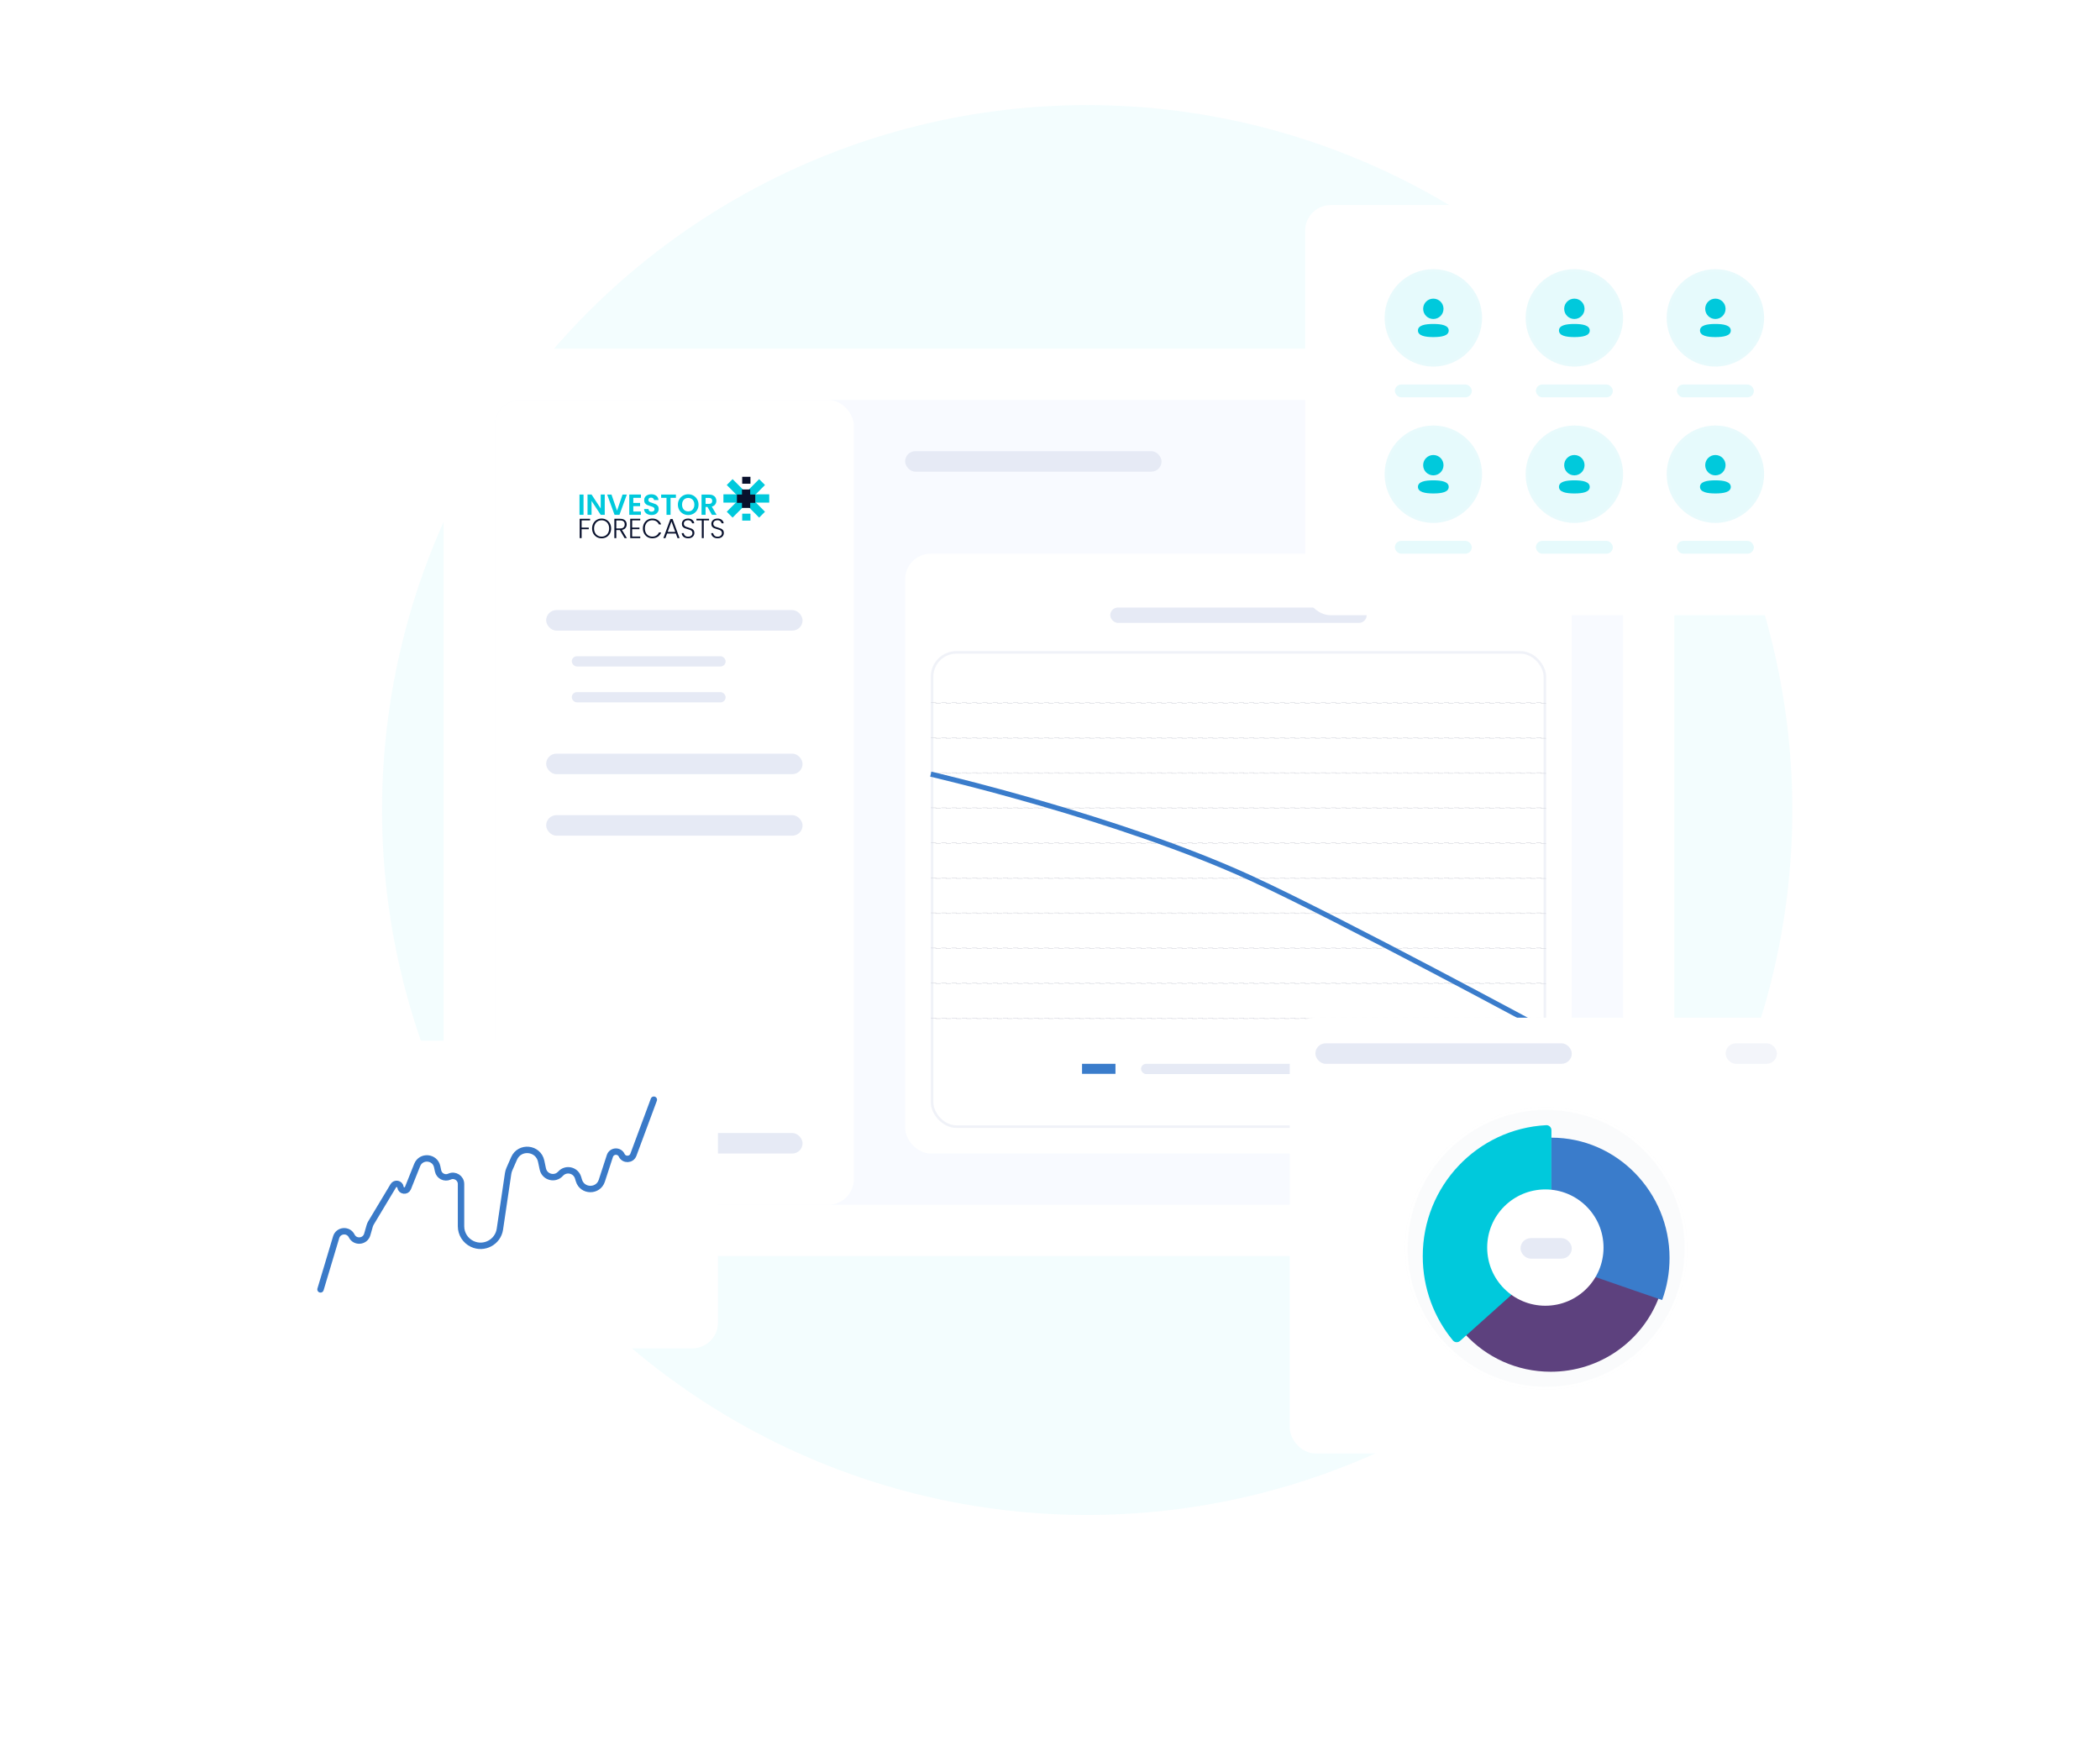 <svg xmlns="http://www.w3.org/2000/svg" width="819" height="687" viewBox="0 0 819 687" fill="none"><circle opacity="0.05" cx="424" cy="316" r="275" fill="#00C9DC"></circle><g filter="url(#filter0_d)"><rect x="173" y="136" width="480" height="354" rx="20" fill="white"></rect></g><rect x="193" y="156" width="440" height="314" rx="10" fill="#F8FAFF"></rect><g filter="url(#filter1_d)"><rect x="193" y="156" width="140" height="314" rx="10" fill="white"></rect></g><g filter="url(#filter2_d)"><rect x="353" y="216" width="260" height="234" rx="10" fill="white"></rect></g><rect opacity="0.5" x="363.5" y="254.5" width="239" height="185" rx="9.5" fill="white" stroke="#E2E7F2"></rect><rect x="435.031" y="415" width="3.909" height="13.032" transform="rotate(90 435.031 415)" fill="#3A7CCB"></rect><rect x="445" y="415" width="60" height="4" rx="2" fill="#E6EAF5"></rect><rect x="363.11" y="397.147" width="239.78" height="0.22" stroke="#D7D8DF" stroke-width="0.22" stroke-dasharray="2 2"></rect><rect x="363.11" y="383.477" width="239.78" height="0.22" stroke="#D7D8DF" stroke-width="0.22" stroke-dasharray="2 2"></rect><rect x="363.11" y="369.806" width="239.78" height="0.22" stroke="#D7D8DF" stroke-width="0.22" stroke-dasharray="2 2"></rect><rect x="363.11" y="356.135" width="239.78" height="0.22" stroke="#D7D8DF" stroke-width="0.22" stroke-dasharray="2 2"></rect><rect x="363.11" y="342.464" width="239.78" height="0.22" stroke="#D7D8DF" stroke-width="0.22" stroke-dasharray="2 2"></rect><rect x="363.11" y="328.793" width="239.78" height="0.22" stroke="#D7D8DF" stroke-width="0.22" stroke-dasharray="2 2"></rect><rect x="363.11" y="315.123" width="239.78" height="0.22" stroke="#D7D8DF" stroke-width="0.22" stroke-dasharray="2 2"></rect><rect x="363.11" y="301.452" width="239.78" height="0.22" stroke="#D7D8DF" stroke-width="0.22" stroke-dasharray="2 2"></rect><rect x="363.11" y="287.781" width="239.78" height="0.22" stroke="#D7D8DF" stroke-width="0.22" stroke-dasharray="2 2"></rect><rect x="363.11" y="274.11" width="239.78" height="0.22" stroke="#D7D8DF" stroke-width="0.22" stroke-dasharray="2 2"></rect><path d="M363 302C363 302 436.721 319.021 487.961 342.638C523.126 358.846 603 402 603 402" stroke="#3A7CCB" stroke-width="2"></path><path d="M227.576 192.93V200.84H226V192.93H227.576Z" fill="#00C9DC"></path><path d="M235.853 200.84H234.277L230.709 195.412V200.84H229.133V192.919H230.709L234.277 198.359V192.919H235.853V200.84Z" fill="#00C9DC"></path><path d="M244.469 192.93L241.587 200.84H239.673L236.791 192.93H238.48L240.641 199.22L242.791 192.93H244.469Z" fill="#00C9DC"></path><path d="M246.989 194.211V196.194H249.635V197.452H246.989V199.548H249.972V200.84H245.413V192.919H249.972V194.211H246.989Z" fill="#00C9DC"></path><path d="M254.117 200.92C253.57 200.92 253.074 200.825 252.632 200.636C252.196 200.448 251.851 200.176 251.596 199.82C251.341 199.465 251.209 199.046 251.202 198.563H252.89C252.913 198.887 253.026 199.144 253.228 199.333C253.438 199.522 253.723 199.616 254.084 199.616C254.451 199.616 254.74 199.53 254.95 199.356C255.161 199.174 255.266 198.94 255.266 198.653C255.266 198.419 255.194 198.226 255.052 198.075C254.909 197.924 254.729 197.807 254.511 197.724C254.301 197.633 254.009 197.535 253.633 197.429C253.123 197.278 252.707 197.131 252.384 196.987C252.069 196.836 251.795 196.613 251.562 196.319C251.337 196.016 251.224 195.616 251.224 195.117C251.224 194.649 251.341 194.241 251.573 193.893C251.806 193.546 252.132 193.282 252.553 193.1C252.973 192.911 253.453 192.817 253.994 192.817C254.804 192.817 255.461 193.017 255.964 193.418C256.474 193.81 256.755 194.362 256.808 195.072H255.074C255.059 194.8 254.943 194.577 254.725 194.403C254.515 194.222 254.234 194.131 253.881 194.131C253.573 194.131 253.326 194.211 253.138 194.369C252.958 194.528 252.868 194.759 252.868 195.061C252.868 195.272 252.935 195.45 253.071 195.593C253.213 195.729 253.386 195.843 253.588 195.933C253.798 196.016 254.091 196.115 254.466 196.228C254.977 196.379 255.393 196.53 255.716 196.681C256.039 196.832 256.316 197.059 256.549 197.361C256.781 197.663 256.898 198.06 256.898 198.551C256.898 198.974 256.789 199.367 256.571 199.73C256.354 200.092 256.035 200.383 255.615 200.602C255.194 200.814 254.695 200.92 254.117 200.92Z" fill="#00C9DC"></path><path d="M263.611 192.93V194.211H261.517V200.84H259.941V194.211H257.848V192.93H263.611Z" fill="#00C9DC"></path><path d="M268.408 200.92C267.673 200.92 266.997 200.746 266.382 200.398C265.766 200.051 265.279 199.571 264.918 198.959C264.558 198.34 264.378 197.641 264.378 196.863C264.378 196.092 264.558 195.401 264.918 194.789C265.279 194.169 265.766 193.686 266.382 193.338C266.997 192.991 267.673 192.817 268.408 192.817C269.151 192.817 269.826 192.991 270.434 193.338C271.05 193.686 271.534 194.169 271.886 194.789C272.247 195.401 272.427 196.092 272.427 196.863C272.427 197.641 272.247 198.34 271.886 198.959C271.534 199.571 271.05 200.051 270.434 200.398C269.819 200.746 269.143 200.92 268.408 200.92ZM268.408 199.503C268.881 199.503 269.297 199.397 269.658 199.186C270.018 198.967 270.299 198.657 270.502 198.257C270.704 197.856 270.806 197.391 270.806 196.863C270.806 196.334 270.704 195.873 270.502 195.48C270.299 195.08 270.018 194.774 269.658 194.562C269.297 194.351 268.881 194.245 268.408 194.245C267.935 194.245 267.515 194.351 267.147 194.562C266.787 194.774 266.506 195.08 266.303 195.48C266.1 195.873 265.999 196.334 265.999 196.863C265.999 197.391 266.1 197.856 266.303 198.257C266.506 198.657 266.787 198.967 267.147 199.186C267.515 199.397 267.935 199.503 268.408 199.503Z" fill="#00C9DC"></path><path d="M277.652 200.84L275.918 197.758H275.175V200.84H273.599V192.93H276.548C277.156 192.93 277.674 193.04 278.102 193.259C278.53 193.47 278.849 193.761 279.059 194.131C279.276 194.494 279.385 194.902 279.385 195.355C279.385 195.877 279.235 196.349 278.935 196.772C278.635 197.188 278.188 197.475 277.595 197.633L279.475 200.84H277.652ZM275.175 196.568H276.492C276.92 196.568 277.239 196.466 277.449 196.262C277.659 196.05 277.764 195.76 277.764 195.389C277.764 195.027 277.659 194.747 277.449 194.551C277.239 194.347 276.92 194.245 276.492 194.245H275.175V196.568Z" fill="#00C9DC"></path><path d="M230.133 202.38V203.006H226.832V205.823H229.619V206.449H226.832V209.924H226.081V202.38H230.133Z" fill="#09112D"></path><path d="M234.627 210C233.934 210 233.305 209.838 232.74 209.514C232.176 209.183 231.729 208.726 231.4 208.144C231.079 207.554 230.918 206.888 230.918 206.147C230.918 205.406 231.079 204.744 231.4 204.161C231.729 203.571 232.176 203.114 232.74 202.79C233.305 202.459 233.934 202.294 234.627 202.294C235.328 202.294 235.96 202.459 236.525 202.79C237.089 203.114 237.532 203.571 237.854 204.161C238.176 204.744 238.337 205.406 238.337 206.147C238.337 206.888 238.176 207.554 237.854 208.144C237.532 208.726 237.089 209.183 236.525 209.514C235.96 209.838 235.328 210 234.627 210ZM234.627 209.342C235.185 209.342 235.685 209.212 236.128 208.953C236.571 208.694 236.921 208.324 237.179 207.841C237.436 207.352 237.565 206.787 237.565 206.147C237.565 205.507 237.436 204.945 237.179 204.463C236.921 203.981 236.571 203.611 236.128 203.352C235.685 203.093 235.185 202.963 234.627 202.963C234.07 202.963 233.569 203.093 233.126 203.352C232.683 203.611 232.333 203.981 232.076 204.463C231.818 204.945 231.69 205.507 231.69 206.147C231.69 206.787 231.818 207.352 232.076 207.841C232.333 208.324 232.683 208.694 233.126 208.953C233.569 209.212 234.07 209.342 234.627 209.342Z" fill="#09112D"></path><path d="M243.591 209.924L241.736 206.773H240.353V209.924H239.603V202.38H241.854C242.69 202.38 243.323 202.582 243.751 202.985C244.187 203.388 244.405 203.916 244.405 204.571C244.405 205.118 244.248 205.586 243.934 205.974C243.626 206.356 243.169 206.604 242.561 206.719L244.491 209.924H243.591ZM240.353 206.158H241.865C242.451 206.158 242.89 206.014 243.183 205.726C243.483 205.438 243.633 205.053 243.633 204.571C243.633 204.075 243.491 203.693 243.205 203.427C242.919 203.154 242.468 203.017 241.854 203.017H240.353V206.158Z" fill="#09112D"></path><path d="M246.538 202.995V205.812H249.379V206.438H246.538V209.298H249.7V209.924H245.787V202.369H249.7V202.995H246.538Z" fill="#09112D"></path><path d="M250.729 206.147C250.729 205.406 250.89 204.744 251.211 204.161C251.533 203.571 251.972 203.114 252.53 202.79C253.087 202.459 253.709 202.294 254.395 202.294C255.232 202.294 255.946 202.495 256.539 202.898C257.14 203.294 257.576 203.855 257.847 204.582H256.968C256.754 204.071 256.425 203.672 255.982 203.384C255.546 203.096 255.017 202.952 254.395 202.952C253.845 202.952 253.348 203.082 252.905 203.341C252.469 203.6 252.126 203.974 251.876 204.463C251.626 204.945 251.501 205.507 251.501 206.147C251.501 206.787 251.626 207.349 251.876 207.831C252.126 208.313 252.469 208.683 252.905 208.942C253.348 209.201 253.845 209.331 254.395 209.331C255.017 209.331 255.546 209.191 255.982 208.91C256.425 208.622 256.754 208.226 256.968 207.723H257.847C257.576 208.442 257.14 209 256.539 209.396C255.939 209.791 255.224 209.989 254.395 209.989C253.709 209.989 253.087 209.827 252.53 209.504C251.972 209.173 251.533 208.716 251.211 208.133C250.89 207.55 250.729 206.888 250.729 206.147Z" fill="#09112D"></path><path d="M263.577 208.133H260.168L259.514 209.924H258.721L261.455 202.477H262.302L265.025 209.924H264.231L263.577 208.133ZM263.352 207.507L261.873 203.427L260.393 207.507H263.352Z" fill="#09112D"></path><path d="M268.395 210C267.902 210 267.466 209.914 267.087 209.741C266.715 209.568 266.422 209.327 266.208 209.018C265.993 208.708 265.879 208.363 265.865 207.982H266.658C266.694 208.349 266.855 208.672 267.14 208.953C267.426 209.227 267.844 209.363 268.395 209.363C268.902 209.363 269.302 209.234 269.595 208.975C269.896 208.708 270.046 208.374 270.046 207.971C270.046 207.647 269.964 207.388 269.799 207.194C269.635 206.992 269.431 206.845 269.188 206.751C268.945 206.651 268.609 206.543 268.18 206.428C267.68 206.291 267.283 206.158 266.99 206.028C266.697 205.899 266.447 205.697 266.24 205.424C266.033 205.15 265.929 204.78 265.929 204.312C265.929 203.924 266.029 203.578 266.229 203.276C266.429 202.967 266.712 202.726 267.076 202.553C267.441 202.38 267.859 202.294 268.33 202.294C269.024 202.294 269.581 202.467 270.003 202.812C270.432 203.15 270.678 203.589 270.743 204.129H269.928C269.878 203.819 269.71 203.546 269.424 203.308C269.138 203.064 268.752 202.941 268.266 202.941C267.816 202.941 267.441 203.064 267.14 203.308C266.84 203.546 266.69 203.873 266.69 204.291C266.69 204.607 266.772 204.863 266.937 205.057C267.101 205.251 267.305 205.399 267.548 205.499C267.798 205.6 268.134 205.708 268.556 205.823C269.042 205.96 269.435 206.097 269.735 206.233C270.035 206.363 270.289 206.564 270.496 206.838C270.703 207.111 270.807 207.478 270.807 207.939C270.807 208.291 270.714 208.626 270.528 208.942C270.342 209.259 270.067 209.514 269.703 209.709C269.338 209.903 268.902 210 268.395 210Z" fill="#09112D"></path><path d="M276.535 202.38V203.006H274.455V209.924H273.704V203.006H271.614V202.38H276.535Z" fill="#09112D"></path><path d="M279.885 210C279.392 210 278.956 209.914 278.577 209.741C278.206 209.568 277.912 209.327 277.698 209.018C277.484 208.708 277.369 208.363 277.355 207.982H278.148C278.184 208.349 278.345 208.672 278.631 208.953C278.917 209.227 279.335 209.363 279.885 209.363C280.393 209.363 280.793 209.234 281.086 208.975C281.386 208.708 281.536 208.374 281.536 207.971C281.536 207.647 281.454 207.388 281.29 207.194C281.125 206.992 280.921 206.845 280.678 206.751C280.435 206.651 280.1 206.543 279.671 206.428C279.17 206.291 278.774 206.158 278.481 206.028C278.188 205.899 277.938 205.697 277.73 205.424C277.523 205.15 277.419 204.78 277.419 204.312C277.419 203.924 277.519 203.578 277.72 203.276C277.92 202.967 278.202 202.726 278.566 202.553C278.931 202.38 279.349 202.294 279.821 202.294C280.514 202.294 281.072 202.467 281.493 202.812C281.922 203.15 282.169 203.589 282.233 204.129H281.418C281.368 203.819 281.2 203.546 280.914 203.308C280.628 203.064 280.242 202.941 279.756 202.941C279.306 202.941 278.931 203.064 278.631 203.308C278.331 203.546 278.181 203.873 278.181 204.291C278.181 204.607 278.263 204.863 278.427 205.057C278.591 205.251 278.795 205.399 279.038 205.499C279.288 205.6 279.624 205.708 280.046 205.823C280.532 205.96 280.925 206.097 281.225 206.233C281.525 206.363 281.779 206.564 281.986 206.838C282.194 207.111 282.297 207.478 282.297 207.939C282.297 208.291 282.204 208.626 282.019 208.942C281.833 209.259 281.558 209.514 281.193 209.709C280.829 209.903 280.393 210 279.885 210Z" fill="#09112D"></path><path d="M296.069 201.92L283.434 189.2L285.708 186.91L298.343 199.63L296.069 201.92Z" fill="#00C9DC"></path><path d="M283.434 199.63L296.069 186.91L298.343 189.2L285.708 201.92L283.434 199.63Z" fill="#00C9DC"></path><path d="M282.132 192.835H300V196.073H282.132V192.835Z" fill="#00C9DC"></path><path d="M289.369 190.947H292.585V198.142H289.369V190.947Z" fill="#09112D"></path><path d="M287.403 192.925H294.55V196.163H287.403V192.925Z" fill="#09112D"></path><rect x="289.458" y="186" width="3.216" height="2.698" fill="#09112D"></rect><rect x="289.458" y="200.391" width="3.216" height="2.698" fill="#00C9DC"></rect><rect x="353" y="176" width="100" height="8" rx="4" fill="#E6EAF5"></rect><rect x="433" y="237" width="100" height="6" rx="3" fill="#E6EAF5"></rect><rect x="213" y="238" width="100" height="8" rx="4" fill="#E6EAF5"></rect><rect x="213" y="294" width="100" height="8" rx="4" fill="#E6EAF5"></rect><rect x="213" y="318" width="100" height="8" rx="4" fill="#E6EAF5"></rect><rect x="213" y="442" width="100" height="8" rx="4" fill="#E6EAF5"></rect><rect x="223" y="256" width="60" height="4" rx="2" fill="#E6EAF5"></rect><rect x="223" y="270" width="60" height="4" rx="2" fill="#E6EAF5"></rect><g filter="url(#filter3_d)"><rect x="100" y="406" width="180" height="120" rx="10" fill="white"></rect></g><path d="M125 503L131.096 482.656C131.947 479.816 135.835 479.484 137.155 482.138V482.138C138.483 484.809 142.402 484.451 143.224 481.583L144.194 478.199C144.305 477.81 144.467 477.438 144.675 477.091L153.391 462.566C154.127 461.34 155.994 461.721 156.192 463.136V463.136C156.407 464.675 158.523 464.932 159.1 463.489L162.699 454.479C164.2 450.723 169.659 451.191 170.499 455.147L170.848 456.789C171.271 458.785 173.44 459.867 175.289 459.007V459.007C177.393 458.028 179.801 459.564 179.801 461.883V478.375C179.801 481.319 181.495 483.999 184.154 485.261V485.261C188.781 487.457 194.214 484.556 194.962 479.489L198.16 457.841C198.252 457.221 198.425 456.617 198.677 456.044L200.485 451.921C202.665 446.952 209.935 447.698 211.06 453.006L211.701 456.028C212.382 459.239 216.419 460.319 218.612 457.878V457.878C220.7 455.553 224.526 456.401 225.436 459.39L225.781 460.523C227.113 464.901 233.29 464.961 234.708 460.61L237.851 450.965C238.547 448.829 241.496 448.643 242.455 450.674V450.674C243.394 452.662 246.261 452.539 247.026 450.478L255 429" stroke="#3A7AC8" stroke-width="2.5" stroke-linecap="round" stroke-linejoin="round"></path><g filter="url(#filter4_d)"><rect x="503" y="397" width="200" height="170" rx="10" fill="white"></rect></g><g filter="url(#filter5_d)"><circle cx="603" cy="487" r="55" fill="#F6F8FA" fill-opacity="0.5"></circle><circle cx="603" cy="487" r="54.5" stroke="white"></circle></g><path d="M571.328 520.421L579.766 512.983L596.642 498.107L604.09 491.525L614.939 495.201L625.659 498.834L636.335 502.425L647.012 506.015C640.64 523.028 624.152 535.125 604.779 535.125C591.476 535.125 579.594 529.44 571.328 520.421Z" fill="#5D417E"></path><path d="M603.03 438.94C604.143 438.882 605.057 439.786 605.057 440.9V490.648C605.057 490.976 604.917 491.289 604.673 491.508L598.315 497.189L583.124 510.831L575.528 517.631L569.425 523.095C568.601 523.832 567.332 523.764 566.628 522.911C559.297 514.026 554.875 502.576 554.875 490.088C554.833 462.671 576.155 440.333 603.03 438.94Z" fill="#00C9DC"></path><path d="M651.124 490.747C651.124 496.533 650.105 502.06 648.236 507.155L637.278 503.398L626.32 499.599L615.362 495.799L604.233 491.956V491.654L605.056 491.308V443.811C630.702 443.811 651.124 465.195 651.124 490.747Z" fill="#3A7CCB"></path><g filter="url(#filter6_d)"><circle cx="602.688" cy="486.688" r="22.688" fill="white"></circle></g><rect x="513" y="407" width="100" height="8" rx="4" fill="#E6EAF5"></rect><rect x="673" y="407" width="20" height="8" rx="4" fill="#F3F5FA"></rect><rect x="593" y="483" width="20" height="8" rx="4" fill="#E6EAF5"></rect><g filter="url(#filter7_d)"><rect x="509" y="80" width="210" height="160" rx="10" fill="white"></rect></g><circle opacity="0.1" cx="559" cy="124" r="19" fill="#00C9DC" stroke="white" stroke-width="2"></circle><rect x="544" y="150" width="30" height="5" rx="2.5" fill="#E6FAFC"></rect><path fill-rule="evenodd" clip-rule="evenodd" d="M562.97 120.468C562.97 122.671 561.204 124.437 559 124.437C556.796 124.437 555.03 122.671 555.03 120.468C555.03 118.266 556.796 116.5 559 116.5C561.204 116.5 562.97 118.266 562.97 120.468ZM559 131.5C555.747 131.5 553 130.971 553 128.931C553 126.89 555.764 126.38 559 126.38C562.254 126.38 565 126.909 565 128.949C565 130.99 562.236 131.5 559 131.5Z" fill="#00C9DC"></path><circle opacity="0.1" cx="614" cy="124" r="19" fill="#00C9DC" stroke="white" stroke-width="2"></circle><rect x="599" y="150" width="30" height="5" rx="2.5" fill="#E6FAFC"></rect><path fill-rule="evenodd" clip-rule="evenodd" d="M617.97 120.468C617.97 122.671 616.204 124.437 614 124.437C611.796 124.437 610.03 122.671 610.03 120.468C610.03 118.266 611.796 116.5 614 116.5C616.204 116.5 617.97 118.266 617.97 120.468ZM614 131.5C610.747 131.5 608 130.971 608 128.931C608 126.89 610.764 126.38 614 126.38C617.254 126.38 620 126.909 620 128.949C620 130.99 617.236 131.5 614 131.5Z" fill="#00C9DC"></path><circle opacity="0.1" cx="669" cy="124" r="19" fill="#00C9DC" stroke="white" stroke-width="2"></circle><rect x="654" y="150" width="30" height="5" rx="2.5" fill="#E6FAFC"></rect><path fill-rule="evenodd" clip-rule="evenodd" d="M672.97 120.468C672.97 122.671 671.204 124.437 669 124.437C666.796 124.437 665.03 122.671 665.03 120.468C665.03 118.266 666.796 116.5 669 116.5C671.204 116.5 672.97 118.266 672.97 120.468ZM669 131.5C665.747 131.5 663 130.971 663 128.931C663 126.89 665.764 126.38 669 126.38C672.254 126.38 675 126.909 675 128.949C675 130.99 672.236 131.5 669 131.5Z" fill="#00C9DC"></path><circle opacity="0.1" cx="559" cy="185" r="19" fill="#00C9DC" stroke="white" stroke-width="2"></circle><rect x="544" y="211" width="30" height="5" rx="2.5" fill="#E6FAFC"></rect><path fill-rule="evenodd" clip-rule="evenodd" d="M562.97 181.468C562.97 183.671 561.204 185.437 559 185.437C556.796 185.437 555.03 183.671 555.03 181.468C555.03 179.266 556.796 177.5 559 177.5C561.204 177.5 562.97 179.266 562.97 181.468ZM559 192.5C555.747 192.5 553 191.971 553 189.931C553 187.89 555.764 187.38 559 187.38C562.254 187.38 565 187.909 565 189.949C565 191.99 562.236 192.5 559 192.5Z" fill="#00C9DC"></path><circle opacity="0.1" cx="614" cy="185" r="19" fill="#00C9DC" stroke="white" stroke-width="2"></circle><rect x="599" y="211" width="30" height="5" rx="2.5" fill="#E6FAFC"></rect><path fill-rule="evenodd" clip-rule="evenodd" d="M617.97 181.468C617.97 183.671 616.204 185.437 614 185.437C611.796 185.437 610.03 183.671 610.03 181.468C610.03 179.266 611.796 177.5 614 177.5C616.204 177.5 617.97 179.266 617.97 181.468ZM614 192.5C610.747 192.5 608 191.971 608 189.931C608 187.89 610.764 187.38 614 187.38C617.254 187.38 620 187.909 620 189.949C620 191.99 617.236 192.5 614 192.5Z" fill="#00C9DC"></path><circle opacity="0.1" cx="669" cy="185" r="19" fill="#00C9DC" stroke="white" stroke-width="2"></circle><rect x="654" y="211" width="30" height="5" rx="2.5" fill="#E6FAFC"></rect><path fill-rule="evenodd" clip-rule="evenodd" d="M672.97 181.468C672.97 183.671 671.204 185.437 669 185.437C666.796 185.437 665.03 183.671 665.03 181.468C665.03 179.266 666.796 177.5 669 177.5C671.204 177.5 672.97 179.266 672.97 181.468ZM669 192.5C665.747 192.5 663 191.971 663 189.931C663 187.89 665.764 187.38 669 187.38C672.254 187.38 675 187.909 675 189.949C675 191.99 672.236 192.5 669 192.5Z" fill="#00C9DC"></path><defs><filter id="filter0_d" x="73" y="56" width="680" height="554" filterUnits="userSpaceOnUse" color-interpolation-filters="sRGB"><feGaussianBlur stdDeviation="50"></feGaussianBlur></filter><filter id="filter1_d" x="133" y="106" width="260" height="434" filterUnits="userSpaceOnUse" color-interpolation-filters="sRGB"><feGaussianBlur stdDeviation="30"></feGaussianBlur></filter><filter id="filter2_d" x="293" y="166" width="380" height="354" filterUnits="userSpaceOnUse" color-interpolation-filters="sRGB"><feGaussianBlur stdDeviation="30"></feGaussianBlur></filter><filter id="filter3_d" x="0" y="326" width="380" height="320" filterUnits="userSpaceOnUse" color-interpolation-filters="sRGB"><feGaussianBlur stdDeviation="50"></feGaussianBlur></filter><filter id="filter4_d" x="403" y="317" width="400" height="370" filterUnits="userSpaceOnUse" color-interpolation-filters="sRGB"><feGaussianBlur stdDeviation="50"></feGaussianBlur></filter><filter id="filter5_d" x="468" y="356" width="270" height="270" filterUnits="userSpaceOnUse" color-interpolation-filters="sRGB"><feGaussianBlur stdDeviation="40"></feGaussianBlur></filter><filter id="filter6_d" x="520" y="408" width="165.375" height="165.375" filterUnits="userSpaceOnUse" color-interpolation-filters="sRGB"><feGaussianBlur stdDeviation="30"></feGaussianBlur></filter><filter id="filter7_d" x="409" y="0" width="410" height="360" filterUnits="userSpaceOnUse" color-interpolation-filters="sRGB"><feGaussianBlur stdDeviation="50"></feGaussianBlur></filter></defs></svg>